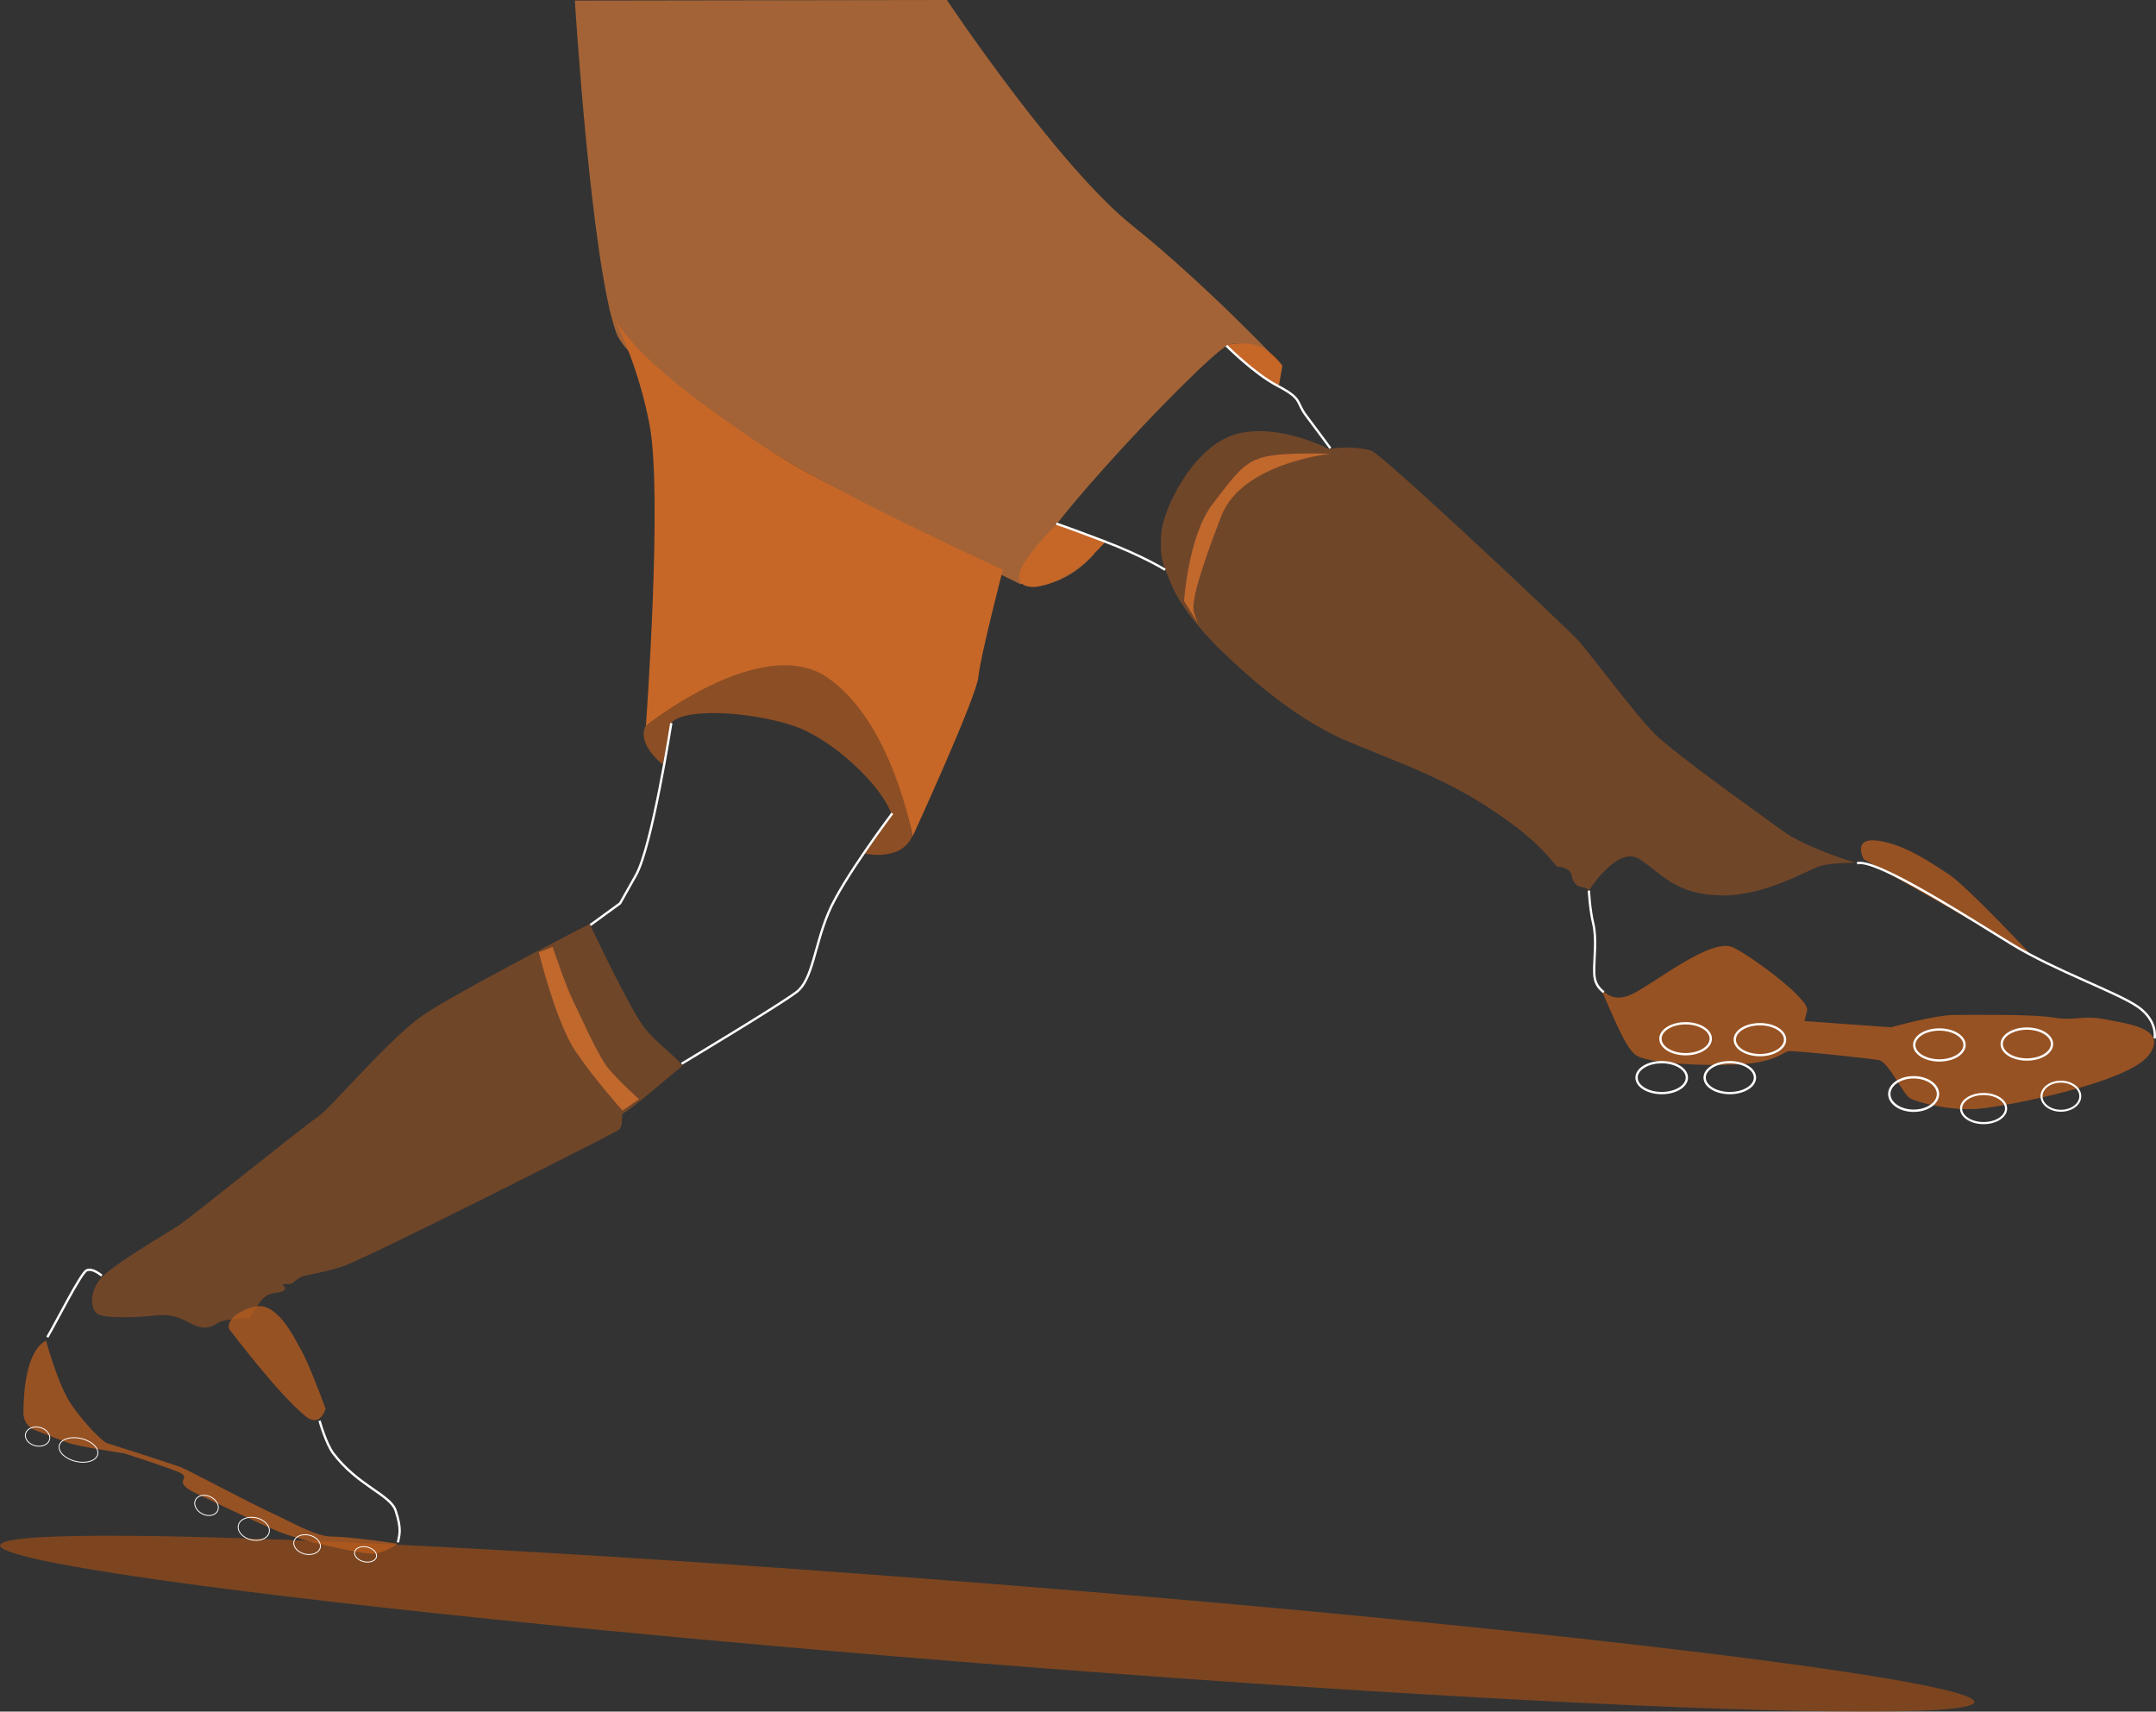 <?xml version="1.0" encoding="UTF-8"?> <!-- Generator: Adobe Illustrator 26.3.1, SVG Export Plug-In . SVG Version: 6.00 Build 0) --> <svg xmlns="http://www.w3.org/2000/svg" xmlns:xlink="http://www.w3.org/1999/xlink" id="_лой_2" x="0px" y="0px" viewBox="0 0 1868.2 1483" style="enable-background:new 0 0 1868.2 1483;" xml:space="preserve"><rect x="0" y="0" width="1868.2" height="1483" fill="#333333" stroke="none"/> <style type="text/css"> .st0{opacity:0.64;fill:#A55016;enable-background:new ;} .st1{opacity:0.44;fill:#BC5D1D;enable-background:new ;} .st2{opacity:0.73;fill:#BC5D1D;enable-background:new ;} .st3{fill:none;stroke:#FFFFFF;stroke-width:2;stroke-miterlimit:10;} .st4{opacity:0.65;fill:#BC5D1D;enable-background:new ;} .st5{opacity:0.74;fill:#CA7438;enable-background:new ;} .st6{fill:#C66728;} .st7{fill:none;stroke:#FFFFFF;stroke-width:1.71;stroke-miterlimit:10;} .st8{fill:none;stroke:#FFFFFF;stroke-width:1.84;stroke-miterlimit:10;} .st9{fill:none;stroke:#FFFFFF;stroke-width:2.05;stroke-miterlimit:10;} .st10{fill:none;stroke:#FFFFFF;stroke-width:0.75;stroke-miterlimit:10;} .st11{opacity:0.74;fill:#DD752F;enable-background:new ;} </style> <g id="_лой_1-2"> <ellipse transform="matrix(7.915507e-02 -0.997 0.997 7.915507e-02 -614.932 2148.1)" class="st0" cx="855.2" cy="1406.9" rx="34.7" ry="857.9"></ellipse> <path class="st1" d="M1151.6,389.1c0,0-43.7-23-80.4-13s-64.3,65.1-65.1,88.1s1.5,23.7,9.2,42.9c7.7,19.1,29.9,44.4,43.7,57.4 s58.2,56.7,109.5,78.1s86.6,32.9,131,63.6s46.2,44.9,51.3,44.9s10.2,3.6,10.7,6.1s2,10.2,8.2,11.2s7.2,3.1,7.2,3.1 s24.5-39.3,43.7-27.1s30.6,30.6,70.5,31.4s77.4-23.7,88.1-26s28.3-2.3,28.3-2.3s-42.9-13-62.8-27.6s-93.4-66.6-111.1-84.3 s-55.2-68.9-66.6-81.2S1197,392.7,1188.1,390.4C1169,385.3,1151.6,389.1,1151.6,389.1L1151.6,389.1z"></path> <path class="st2" d="M1615,744.5c0,0-10.7-19.2,12.3-16.1s46,19.2,61.3,29.1s70.5,68.9,70.5,68.9"></path> <path class="st3" d="M1867,899.7c0,0,3.1-15.3-14.8-27.6s-71.5-31.2-108.3-53.6s-119-75.6-134.8-70.5"></path> <path class="st2" d="M1385.2,853.3c0,0,8.4,17.6,28.3,8.4s69.7-50.5,88.8-40.6s65.9,45.2,63.6,54.4l-2.3,9.2l75.1,5.4 c0,0,37.5-10.7,55.2-10.7s68.2-0.8,85.8,2.3s25.3-2.3,44.4,1.5s55.9,7.7,37.5,31.4s-121.8,43.7-146.3,46s-54.4-5.4-60.5-9.2 s-18.4-31.4-26.8-32.9s-73.5-8.4-78.1-7.7s-12.3,10-43.7,11.5s-76.6-0.8-88.1-7.7S1392.1,864.7,1385.2,853.3L1385.2,853.3z"></path> <path class="st3" d="M1376.8,771.6c0,0,0.8,16.6,3.8,28.8s0.8,30.6,0.8,37.5s-0.8,14.8,8.3,21.8"></path> <path class="st1" d="M515.4,809.8c0,0,30.1,63.3,41.9,79.2s36.8,32.7,33.2,35.2s-44.9,38.3-49.5,39.8s1,11.7-6.1,15.8 s-219.1,111.8-239.5,118s-31.1,6.6-35.7,9.2s-5.1,5.6-10.2,5.6h-5.1c0,0,6.1,4.6-0.5,6.6s-7.7,0-13.8,4.1s-13.8,18.9-13.8,18.9 s-20.9,0-27.6,4.1s-10.7,5.1-18.4,2.6s-16.3-11.2-34.7-9.2s-43.9,2.6-50.6-1s-7.7-18.4,1.5-30.1s58.2-40.3,67.9-46.5 s109.3-86.8,120.5-94s61.8-67.9,91.4-88.3s144.5-79.2,144.5-79.2L515.4,809.8L515.4,809.8z"></path> <path class="st3" d="M88.2,1105.3c0,0-8.2-7.2-13.3-4.5s-26.7,45.8-33.9,57.8"></path> <path class="st2" d="M282.1,1220.6c0,0-4.5,16.8-17.2,6.6c-23.5-19-62.7-71.2-65.4-74.3c-4.2-4.8,1.2-15.9,21.4-20.8 s35.9,30.9,40.5,38.5S278.5,1210.3,282.1,1220.6z"></path> <path class="st3" d="M276.9,1231c0,0,5.6,20,11.9,28.3c21.3,28.1,49.4,35.7,54,49.5c5.6,16.8,3.1,21.4,2,27.6"></path> <path class="st2" d="M39.9,1161.6c0,0,10.4,39.2,22.6,56.4s26.8,31.4,30.2,32.4s57.4,18.3,64.3,21s60.3,31.3,76.9,38.8 s39.2,21,52.8,21.1c17.3,0.1,57.7,6.2,57.7,6.2s-11,8.5-21.5,8.7s-61.9-10.9-82.6-19.6c-20.7-8.7-61-28.3-69.2-32.1 s-13.5-7.5-12.6-11.2s2.6-4.1-1.9-6.9s-48.8-17.1-48.8-17.1s-39.3-5.9-48-8.9c-5.5-1.9-19.7-7.4-29.4-11.2 c-6.1-2.4-10.1-8.2-10.1-14.8C20.3,1206.1,22.7,1170.5,39.9,1161.6L39.9,1161.6z"></path> <path class="st4" d="M574.3,662.4c0,0-28.1-21.3-11.1-38.7c15.7-16.1,97.5-63.3,142.3-43c44.8,20.3,72.2,76.8,85.1,143.6 c-9.8,22.8-41.9,15.2-41.9,15.2s8.4-9.4,14.3-21.3c2.4-4.8,10.7-9.7,9-14.1c-9.4-24.5-48.9-61.6-80.6-73.8 c-31.7-12.2-94.9-18.5-109.4-4.5C581.6,626.1,574.3,662.4,574.3,662.4L574.3,662.4z"></path> <path class="st5" d="M948.5,479.5c0,0-23.9,30.4-58.6,28.2c-34.7-2.2,154.1-199.6,173.6-208.3c19.5-8.7,47.7,17.4,47.7,17.4 s-65.1-69.4-130.2-121.5C916,143.2,820.5,0,820.5,0L498.1,0.5c0,0,14.3,229.5,36,288.1s350.4,217.7,350.4,217.7"></path> <path class="st6" d="M916.7,453.4l41.9,15.3c0,0-14.9,16.2-22,21.6s-37.2,25.5-51,15.5C871.8,495.8,916.7,453.4,916.7,453.4z"></path> <path class="st6" d="M1063.5,298.9c0,0,11.9-3.2,24.4,0c12.5,3.2,23.3,17.9,23.3,17.9l-3.2,18.4 C1108,335.2,1070,309.7,1063.5,298.9L1063.5,298.9z"></path> <path class="st6" d="M527.1,265.8c0,0,24.4,42.3,35.8,102.5s-3.2,260.4-3.2,260.4s99.3-79.7,156.2-42.3s74.9,138.3,74.9,138.3 s55.3-120.4,57-138.3s21.2-92.8,21.2-92.8s-150.5-68.4-210.7-109S543.3,303.2,527.1,265.8L527.1,265.8z"></path> <path class="st3" d="M915.3,453.7c0,0,6.6,2,41.1,15.1s53.2,24.9,53.2,24.9"></path> <path class="st3" d="M1152.8,388.4c0,0-11.9-16.2-21.1-28.4s-2.3-14-24.8-25.8c-20.2-10.5-44.2-34.7-44.2-34.7"></path> <path class="st3" d="M581.7,626.5c0,0-16.8,107.2-30.6,131.7l-13.8,24.5l-25.8,18.8"></path> <path class="st3" d="M773.2,704.7c0,0-42.9,56.7-55.2,85.8s-13.8,58.2-27.6,68.9s-99.8,62.3-99.8,62.3"></path> <ellipse class="st3" cx="1460.6" cy="900" rx="21.8" ry="13.4"></ellipse> <ellipse class="st3" cx="1439.9" cy="933.7" rx="21.8" ry="13.4"></ellipse> <ellipse class="st3" cx="1498.9" cy="933.7" rx="21.8" ry="13.4"></ellipse> <ellipse class="st3" cx="1525" cy="900.8" rx="21.8" ry="13.4"></ellipse> <ellipse class="st3" cx="1680.5" cy="905.4" rx="21.8" ry="13.4"></ellipse> <ellipse class="st3" cx="1756.3" cy="904.6" rx="21.8" ry="13.4"></ellipse> <ellipse class="st7" cx="1785.8" cy="949.8" rx="16.8" ry="12.6"></ellipse> <ellipse class="st8" cx="1718.8" cy="960.5" rx="19.5" ry="12.6"></ellipse> <ellipse class="st9" cx="1658.2" cy="947.9" rx="21.1" ry="14.5"></ellipse> <ellipse transform="matrix(0.226 -0.974 0.974 0.226 -1170.565 1039.025)" class="st10" cx="68.3" cy="1255.8" rx="10.2" ry="17.1"></ellipse> <ellipse transform="matrix(0.226 -0.974 0.974 0.226 -1186.799 995.468)" class="st10" cx="32.8" cy="1244.3" rx="8.2" ry="10.7"></ellipse> <ellipse transform="matrix(0.226 -0.974 0.974 0.226 -1066.062 1351.206)" class="st10" cx="316.9" cy="1346.2" rx="6.5" ry="9.7"></ellipse> <ellipse transform="matrix(0.452 -0.892 0.892 0.452 -1065.654 874.108)" class="st10" cx="178.8" cy="1304.7" rx="8.2" ry="10.7"></ellipse> <ellipse transform="matrix(0.226 -0.974 0.974 0.226 -1119.512 1239.78)" class="st10" cx="220.1" cy="1324.1" rx="9.8" ry="13.7"></ellipse> <ellipse transform="matrix(0.226 -0.974 0.974 0.226 -1097.011 1295.367)" class="st10" cx="266.3" cy="1337.7" rx="8.4" ry="11.7"></ellipse> <path class="st11" d="M1026,520.8c0,0,3.6-56.2,24.5-83.7s28.1-37.3,46-41.4s56.2-2.5,56.2-2.5s-76.6,7.7-94.5,54.1 s-26.6,75.1-23.5,83.7l3.1,8.7L1026,520.8L1026,520.8z"></path> <path class="st11" d="M478.8,820.4c0,0,11.6,34.4,17.7,46.6s21.8,48.3,31,59.2s26.2,26.2,26.2,26.2l-14.3,9.9 c0,0-23.5-26.2-40.5-51.1s-32-86.1-32-86.1L478.8,820.4L478.8,820.4z"></path> </g> </svg> 